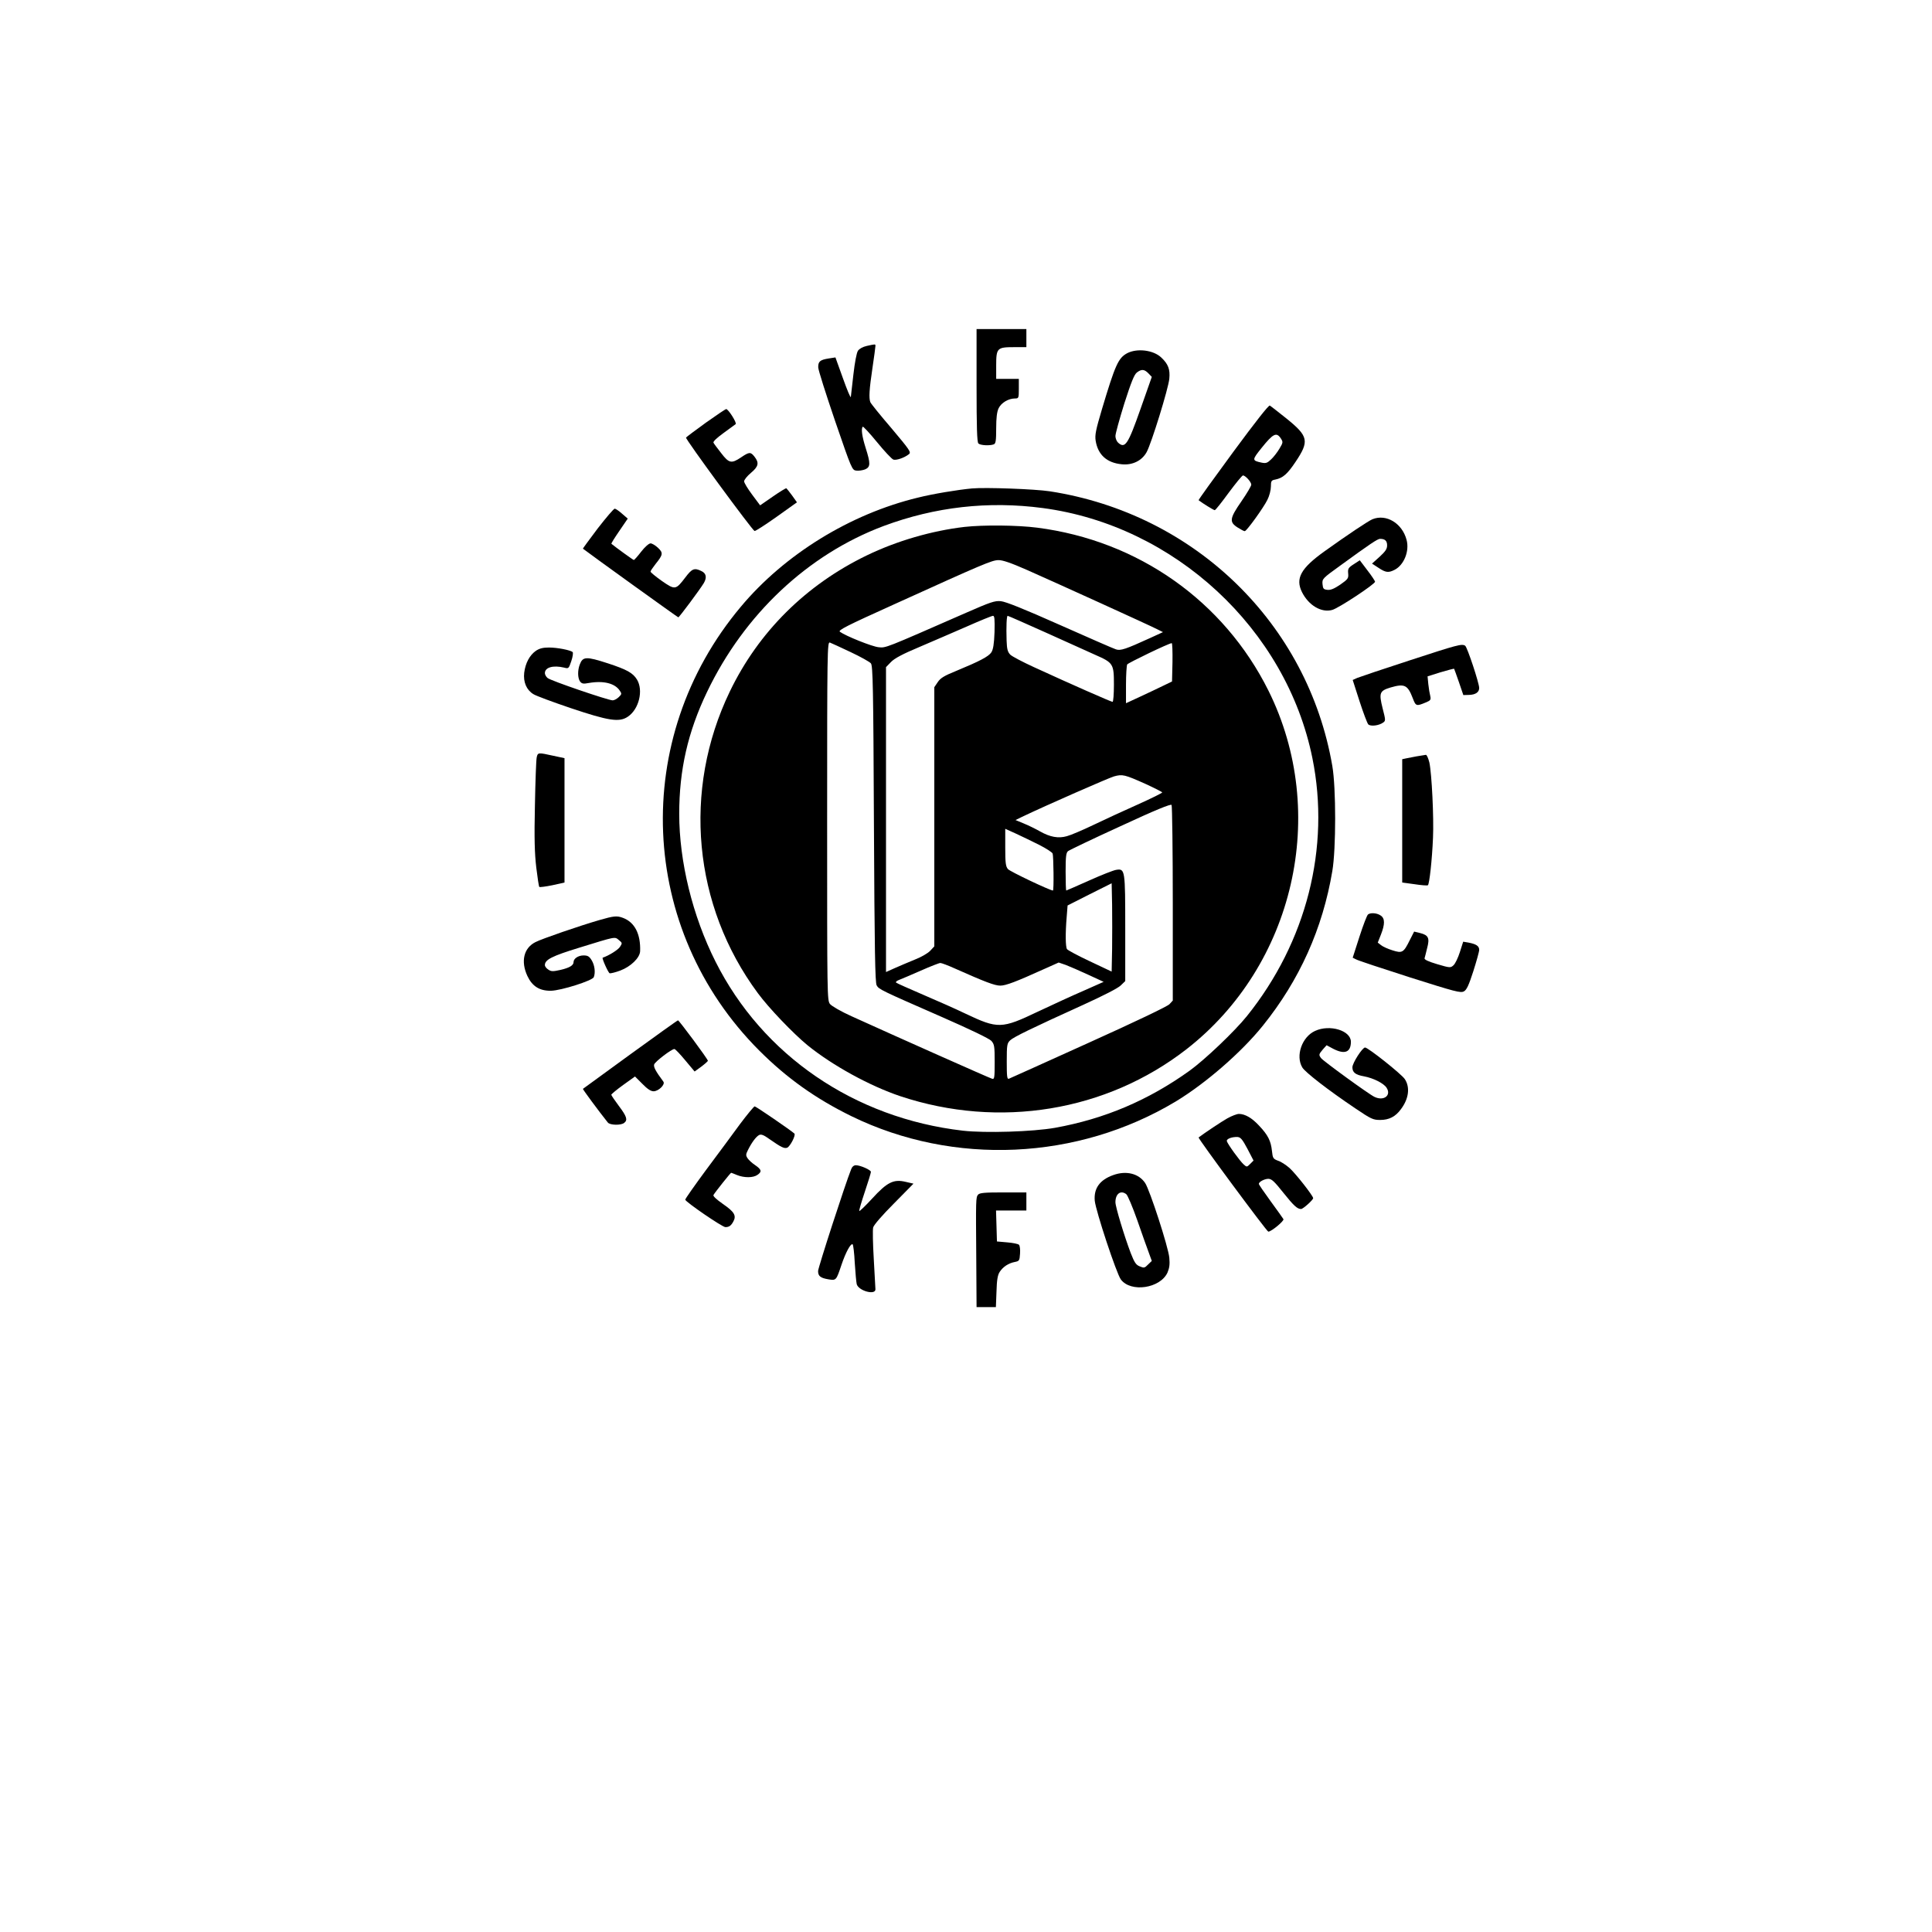 <?xml version="1.0" encoding="UTF-8" standalone="yes"?>
<svg version="1.0" xmlns="http://www.w3.org/2000/svg" width="100mm" height="100mm" viewBox="0 0 1280 1024" preserveAspectRatio="xMidYMid meet">
  <g transform="translate(0,1024) scale(0.1,-0.1)" fill="#000000" stroke="none">
    <path d="M6470 8967 c0 -277 3 -376 12 -385 13 -13 75 -16 102 -6 13 5 16 24
16 106 0 70 5 110 16 133 17 36 65 65 108 65 25 0 26 2 26 65 l0 65 -75 0 -75
0 0 88 c0 116 6 122 118 122 l82 0 0 60 0 60 -165 0 -165 0 0 -373z"/>
    <path d="M5742 9228 c-26 -6 -48 -18 -58 -32 -9 -14 -21 -78 -30 -157 -8 -74
-16 -141 -17 -149 -2 -8 -25 47 -52 123 l-50 139 -45 -7 c-57 -9 -70 -20 -69
-59 0 -17 51 -177 112 -356 110 -320 112 -325 141 -328 15 -2 41 2 57 8 37 16
37 39 4 143 -24 76 -31 127 -19 140 3 3 46 -43 95 -103 49 -60 97 -111 108
-115 20 -6 73 12 103 36 16 13 5 28 -116 172 -74 86 -137 164 -140 173 -10 27
-7 84 14 224 11 74 20 141 20 148 0 13 1 13 -58 0z"/>
    <path d="M7468 9180 c-59 -32 -79 -76 -167 -370 -41 -138 -48 -172 -42 -210
15 -93 74 -147 174 -156 70 -7 133 24 164 81 32 59 144 421 150 486 6 62 -7
97 -54 141 -52 49 -159 62 -225 28z m141 -134 l22 -23 -75 -213 c-83 -236
-102 -264 -148 -223 -10 9 -18 29 -18 44 0 16 27 113 59 216 45 140 65 191 83
205 31 24 50 22 77 -6z"/>
    <path d="M8170 8525 c-128 -174 -231 -317 -229 -319 27 -21 100 -66 107 -66 5
0 46 52 92 115 47 63 89 115 95 115 16 0 55 -43 55 -61 0 -9 -29 -58 -65 -110
-79 -114 -82 -138 -25 -174 22 -14 43 -25 47 -24 13 1 126 158 150 208 13 25
23 65 23 87 0 38 3 42 30 47 49 10 79 36 132 115 94 140 88 171 -61 291 -53
42 -101 80 -108 84 -7 5 -94 -106 -243 -308z m316 90 c15 -23 15 -27 -9 -67
-14 -24 -39 -56 -55 -71 -26 -25 -35 -28 -64 -22 -64 14 -64 17 0 97 77 96 99
107 128 63z"/>
    <path d="M4677 8720 c-69 -50 -128 -94 -132 -99 -5 -10 438 -613 454 -619 5
-2 70 40 145 93 l136 97 -32 45 c-18 24 -35 46 -38 48 -3 2 -44 -23 -90 -55
l-84 -58 -53 71 c-29 39 -53 78 -53 88 0 10 20 35 45 56 50 42 56 66 24 107
-26 33 -34 33 -89 -4 -64 -43 -80 -40 -132 28 -24 31 -48 62 -51 69 -4 7 21
31 65 63 40 29 77 56 82 60 9 9 -49 100 -63 100 -4 0 -65 -41 -134 -90z"/>
    <path d="M6440 8284 c-96 -9 -260 -36 -359 -61 -448 -108 -883 -376 -1173
-723 -733 -873 -680 -2137 122 -2940 183 -183 374 -319 613 -436 676 -329
1496 -292 2146 98 198 120 435 325 578 503 243 302 396 643 460 1024 25 147
25 551 0 696 -162 944 -912 1672 -1872 1820 -98 15 -425 27 -515 19z m469
-130 c873 -116 1613 -802 1786 -1657 120 -592 -39 -1218 -434 -1709 -82 -102
-280 -290 -380 -362 -275 -197 -564 -319 -891 -378 -147 -26 -462 -36 -611
-19 -718 83 -1327 499 -1639 1121 -152 302 -240 662 -240 978 0 291 57 542
184 807 247 516 669 912 1170 1100 341 127 694 167 1055 119z"/>
    <path d="M6390 8029 c-216 -25 -450 -93 -648 -189 -403 -195 -717 -507 -907
-902 -315 -654 -243 -1419 186 -1998 72 -98 234 -267 329 -345 165 -134 413
-270 616 -338 655 -217 1363 -101 1894 311 715 556 947 1565 544 2376 -296
594 -863 994 -1532 1080 -132 17 -357 19 -482 5z m414 -285 c203 -90 815 -368
863 -393 l38 -19 -85 -39 c-162 -74 -197 -86 -227 -75 -16 5 -183 78 -372 162
-238 106 -358 154 -390 157 -40 4 -69 -6 -231 -77 -541 -237 -530 -233 -579
-228 -43 4 -217 74 -256 102 -15 10 37 37 365 185 586 266 641 289 684 290 28
1 83 -18 190 -65z m-215 -412 c-3 -80 -9 -115 -21 -134 -19 -28 -76 -58 -233
-123 -79 -32 -104 -47 -122 -74 l-23 -34 0 -858 0 -859 -27 -29 c-16 -17 -61
-43 -103 -59 -41 -17 -101 -42 -132 -56 l-58 -26 0 1010 0 1010 33 34 c23 24
77 53 187 99 85 36 227 98 315 136 88 39 166 71 174 71 10 0 12 -22 10 -108z
m340 -3 c135 -61 282 -127 326 -147 121 -53 125 -60 125 -198 0 -63 -4 -114
-9 -114 -9 0 -271 115 -521 230 -74 34 -145 71 -157 83 -17 18 -22 36 -24 92
-3 94 0 165 7 165 4 0 117 -50 253 -111z m-1294 -129 c66 -31 127 -65 135 -75
13 -16 16 -154 20 -1064 4 -847 8 -1050 18 -1069 15 -27 26 -32 437 -212 187
-82 309 -141 323 -156 20 -23 22 -35 22 -141 0 -105 -2 -115 -17 -110 -16 4
-625 275 -931 414 -71 32 -131 67 -143 81 -19 24 -19 51 -19 1213 0 1128 1
1188 18 1182 9 -3 71 -32 137 -63z m2133 -67 l-3 -128 -60 -29 c-33 -16 -102
-49 -152 -72 l-93 -43 0 122 c0 67 4 128 8 135 8 11 275 140 295 141 4 1 6
-56 5 -126z m-180 -806 c61 -28 112 -54 112 -57 0 -4 -73 -40 -162 -80 -90
-40 -222 -101 -295 -136 -73 -35 -151 -68 -175 -74 -56 -16 -111 -6 -178 32
-30 17 -79 41 -109 53 l-53 22 43 21 c161 77 572 257 609 268 57 16 71 12 208
-49z m182 -794 l0 -642 -22 -24 c-14 -15 -228 -117 -536 -256 -283 -128 -520
-235 -528 -238 -12 -4 -14 15 -14 114 0 111 2 121 23 141 24 22 136 77 482
234 134 61 232 111 250 129 l30 29 0 348 c0 391 -1 398 -60 389 -19 -3 -100
-35 -180 -71 -81 -36 -149 -66 -151 -66 -2 0 -4 56 -4 124 0 101 3 126 16 137
9 7 165 82 347 165 235 109 334 149 339 141 4 -7 8 -301 8 -654z m-884 389
c45 -23 84 -48 88 -57 6 -17 9 -245 2 -245 -19 0 -285 126 -298 142 -15 17
-18 41 -18 144 l0 123 73 -33 c39 -18 109 -52 153 -74z m482 -690 l-3 -149
-144 68 c-79 37 -148 74 -152 81 -10 16 -11 107 -2 212 l6 77 146 74 146 73 3
-144 c1 -78 1 -210 0 -292z m-1043 -128 c200 -89 265 -114 302 -114 37 0 103
25 293 111 l94 42 47 -16 c26 -10 93 -39 149 -65 l102 -47 -133 -59 c-74 -32
-209 -94 -302 -138 -241 -115 -265 -116 -482 -13 -60 29 -186 85 -280 125 -93
40 -174 76 -178 80 -5 4 4 12 20 18 15 6 80 33 143 61 63 28 122 51 130 51 8
0 51 -16 95 -36z"/>
    <path d="M3960 8019 c-55 -73 -99 -133 -98 -134 50 -39 628 -455 632 -455 6 0
143 184 169 227 22 38 16 66 -19 81 -44 21 -60 14 -103 -43 -64 -84 -68 -85
-156 -24 -41 29 -75 57 -75 62 0 5 15 27 33 50 50 62 52 74 16 108 -17 16 -39
29 -49 29 -11 0 -38 -24 -62 -55 -23 -30 -45 -55 -49 -55 -4 0 -115 80 -148
107 -3 2 21 40 52 85 l56 82 -37 32 c-20 18 -42 33 -49 34 -7 0 -57 -59 -113
-131z"/>
    <path d="M9093 8080 c-27 -11 -165 -103 -317 -212 -158 -113 -195 -180 -150
-271 44 -88 129 -138 200 -118 42 11 284 171 284 187 0 5 -23 40 -51 76 l-50
66 -40 -26 c-36 -23 -40 -30 -37 -61 3 -33 -1 -38 -52 -74 -40 -27 -63 -37
-85 -35 -26 3 -30 7 -33 38 -3 35 0 38 115 121 202 147 250 179 266 179 33 0
47 -13 47 -43 0 -24 -11 -40 -50 -76 l-50 -45 43 -28 c48 -32 66 -34 107 -13
62 32 99 124 79 198 -29 110 -134 174 -226 137z"/>
    <path d="M9340 7145 c-173 -56 -329 -109 -347 -116 l-31 -14 45 -140 c25 -77
51 -146 58 -154 15 -15 70 -9 99 12 17 12 16 17 -4 95 -25 101 -20 115 52 137
93 27 114 18 148 -71 20 -53 24 -54 86 -28 32 13 35 18 30 42 -4 15 -10 50
-13 79 l-5 52 86 27 c48 14 88 25 90 23 1 -2 16 -42 32 -89 l29 -85 37 1 c44
1 68 18 68 46 0 32 -79 271 -93 280 -22 14 -49 7 -367 -97z"/>
    <path d="M3550 7208 c-41 -29 -69 -81 -77 -145 -7 -62 15 -114 61 -142 17 -11
128 -52 246 -92 253 -85 323 -96 380 -57 73 49 104 174 60 246 -27 44 -67 66
-192 107 -145 47 -167 46 -187 -8 -15 -39 -14 -89 2 -112 12 -15 21 -17 58
-10 98 17 174 -2 206 -52 13 -19 12 -23 -8 -42 -13 -12 -30 -21 -40 -21 -29 0
-413 131 -431 148 -10 8 -18 23 -18 32 0 39 55 54 127 37 30 -8 31 -7 48 43
10 29 13 55 9 60 -16 13 -101 30 -157 30 -40 0 -63 -6 -87 -22z"/>
    <path d="M3556 6503 c-4 -16 -9 -158 -12 -318 -5 -221 -2 -319 9 -413 8 -67
17 -125 20 -128 3 -3 42 2 86 11 l81 18 0 412 0 412 -75 16 c-99 22 -102 22
-109 -10z"/>
    <path d="M9385 6509 c-27 -5 -60 -12 -72 -14 l-23 -5 0 -409 0 -408 81 -11
c45 -7 85 -10 89 -7 10 6 28 169 34 315 6 134 -8 422 -24 498 -7 28 -17 51
-23 51 -7 -1 -34 -5 -62 -10z"/>
    <path d="M9064 5462 c-7 -4 -32 -70 -57 -147 l-45 -140 22 -11 c11 -7 172 -60
356 -119 303 -96 337 -105 359 -93 18 10 32 40 62 133 21 66 39 130 39 142 0
25 -19 38 -70 48 l-36 6 -22 -69 c-12 -38 -31 -77 -42 -87 -20 -18 -23 -18
-108 7 -57 17 -86 30 -84 39 2 7 10 37 17 67 18 67 9 86 -45 100 l-41 10 -29
-57 c-41 -83 -50 -88 -115 -67 -29 9 -63 24 -75 34 l-22 17 21 53 c27 69 27
107 -1 126 -24 17 -65 21 -84 8z"/>
    <path d="M3970 5424 c-131 -38 -381 -124 -423 -146 -77 -39 -98 -127 -53 -224
32 -68 80 -99 156 -98 67 1 275 67 284 90 12 31 6 79 -14 112 -16 26 -26 32
-54 32 -35 0 -66 -21 -66 -44 0 -22 -27 -38 -87 -52 -50 -11 -61 -11 -80 2
-13 8 -23 21 -23 30 0 36 47 60 230 116 243 75 232 73 260 50 23 -19 24 -20 7
-46 -14 -20 -71 -56 -114 -71 -7 -3 37 -100 46 -103 7 -2 39 6 71 18 69 26
129 84 131 128 4 114 -36 192 -114 221 -40 15 -60 13 -157 -15z"/>
    <path d="M4175 4534 c-170 -124 -311 -227 -313 -228 -2 -3 102 -144 165 -223
14 -18 88 -20 109 -2 24 19 16 43 -36 112 -27 36 -50 70 -50 74 0 4 36 34 79
65 l78 56 49 -49 c33 -34 56 -49 74 -49 33 0 79 45 65 64 -52 70 -66 97 -61
114 7 19 115 102 134 102 6 0 38 -34 72 -75 l62 -74 44 32 c24 18 43 35 44 39
0 11 -191 268 -198 268 -4 0 -146 -102 -317 -226z"/>
    <path d="M8713 4690 c-87 -39 -131 -165 -85 -242 19 -32 171 -150 351 -271
105 -71 118 -77 165 -77 59 0 102 22 138 72 52 69 61 145 25 199 -23 34 -242
208 -263 209 -18 0 -84 -103 -84 -131 0 -34 20 -50 77 -60 63 -12 130 -46 149
-75 34 -51 -18 -91 -80 -61 -38 18 -336 235 -353 256 -17 22 -16 26 11 58 l25
28 43 -23 c77 -40 118 -24 118 46 0 74 -139 117 -237 72z"/>
    <path d="M4903 4073 c-47 -65 -149 -202 -225 -304 -76 -103 -138 -191 -138
-197 0 -14 245 -182 266 -182 25 0 38 10 53 38 21 39 5 64 -69 115 -44 31 -68
53 -63 60 11 19 113 147 117 147 2 0 20 -7 39 -15 47 -19 107 -19 135 1 31 21
28 35 -14 64 -20 13 -43 34 -51 46 -13 20 -12 26 3 56 25 50 53 87 73 98 15 7
30 1 72 -29 73 -51 95 -62 114 -55 20 8 59 84 48 94 -27 24 -255 180 -263 180
-5 0 -49 -53 -97 -117z"/>
    <path d="M8132 4111 c-39 -22 -150 -96 -191 -127 -6 -5 452 -624 462 -624 20
0 107 72 100 83 -4 7 -42 60 -85 119 -43 59 -78 110 -78 114 0 14 36 33 62 34
23 0 40 -16 102 -94 68 -85 91 -106 116 -106 13 0 80 60 80 72 0 15 -114 161
-157 200 -23 20 -56 42 -76 48 -32 12 -35 17 -40 65 -7 66 -26 105 -86 168
-47 51 -93 77 -133 77 -13 0 -47 -13 -76 -29z m133 -203 l40 -77 -22 -22 c-22
-22 -23 -22 -43 -4 -26 23 -108 137 -112 155 -3 15 35 29 72 27 20 -2 32 -17
65 -79z"/>
    <path d="M5639 3773 c-39 -97 -219 -652 -219 -674 0 -34 16 -46 69 -55 51 -8
51 -8 86 96 28 83 61 144 74 136 4 -3 11 -58 14 -123 4 -65 10 -128 13 -141
12 -44 124 -75 124 -34 0 9 -5 99 -11 200 -6 100 -8 195 -4 210 4 16 60 81
137 158 l130 132 -52 12 c-80 19 -122 -2 -222 -111 -46 -50 -84 -86 -85 -82
-2 5 15 62 37 128 22 65 40 124 40 131 0 13 -70 44 -100 44 -13 0 -25 -10 -31
-27z"/>
    <path d="M7376 3735 c-90 -32 -130 -88 -123 -170 7 -69 144 -483 173 -522 66
-88 261 -59 309 46 13 31 16 55 12 98 -6 70 -129 448 -160 495 -42 63 -125 84
-211 53z m86 -127 c9 -7 42 -85 73 -173 30 -88 65 -184 76 -214 l20 -55 -25
-24 c-22 -23 -27 -24 -55 -12 -25 10 -35 25 -60 89 -43 114 -101 305 -101 336
0 56 35 82 72 53z"/>
    <path d="M6480 3605 c-15 -18 -15 -29 -12 -422 l2 -323 64 0 64 0 4 103 c2 77
8 110 21 130 22 34 58 58 100 66 30 6 32 9 35 55 2 27 -1 53 -7 59 -6 6 -41
13 -78 16 l-68 6 -3 103 -3 102 101 0 100 0 0 60 0 60 -154 0 c-122 0 -156 -3
-166 -15z"/>
  </g>
</svg>